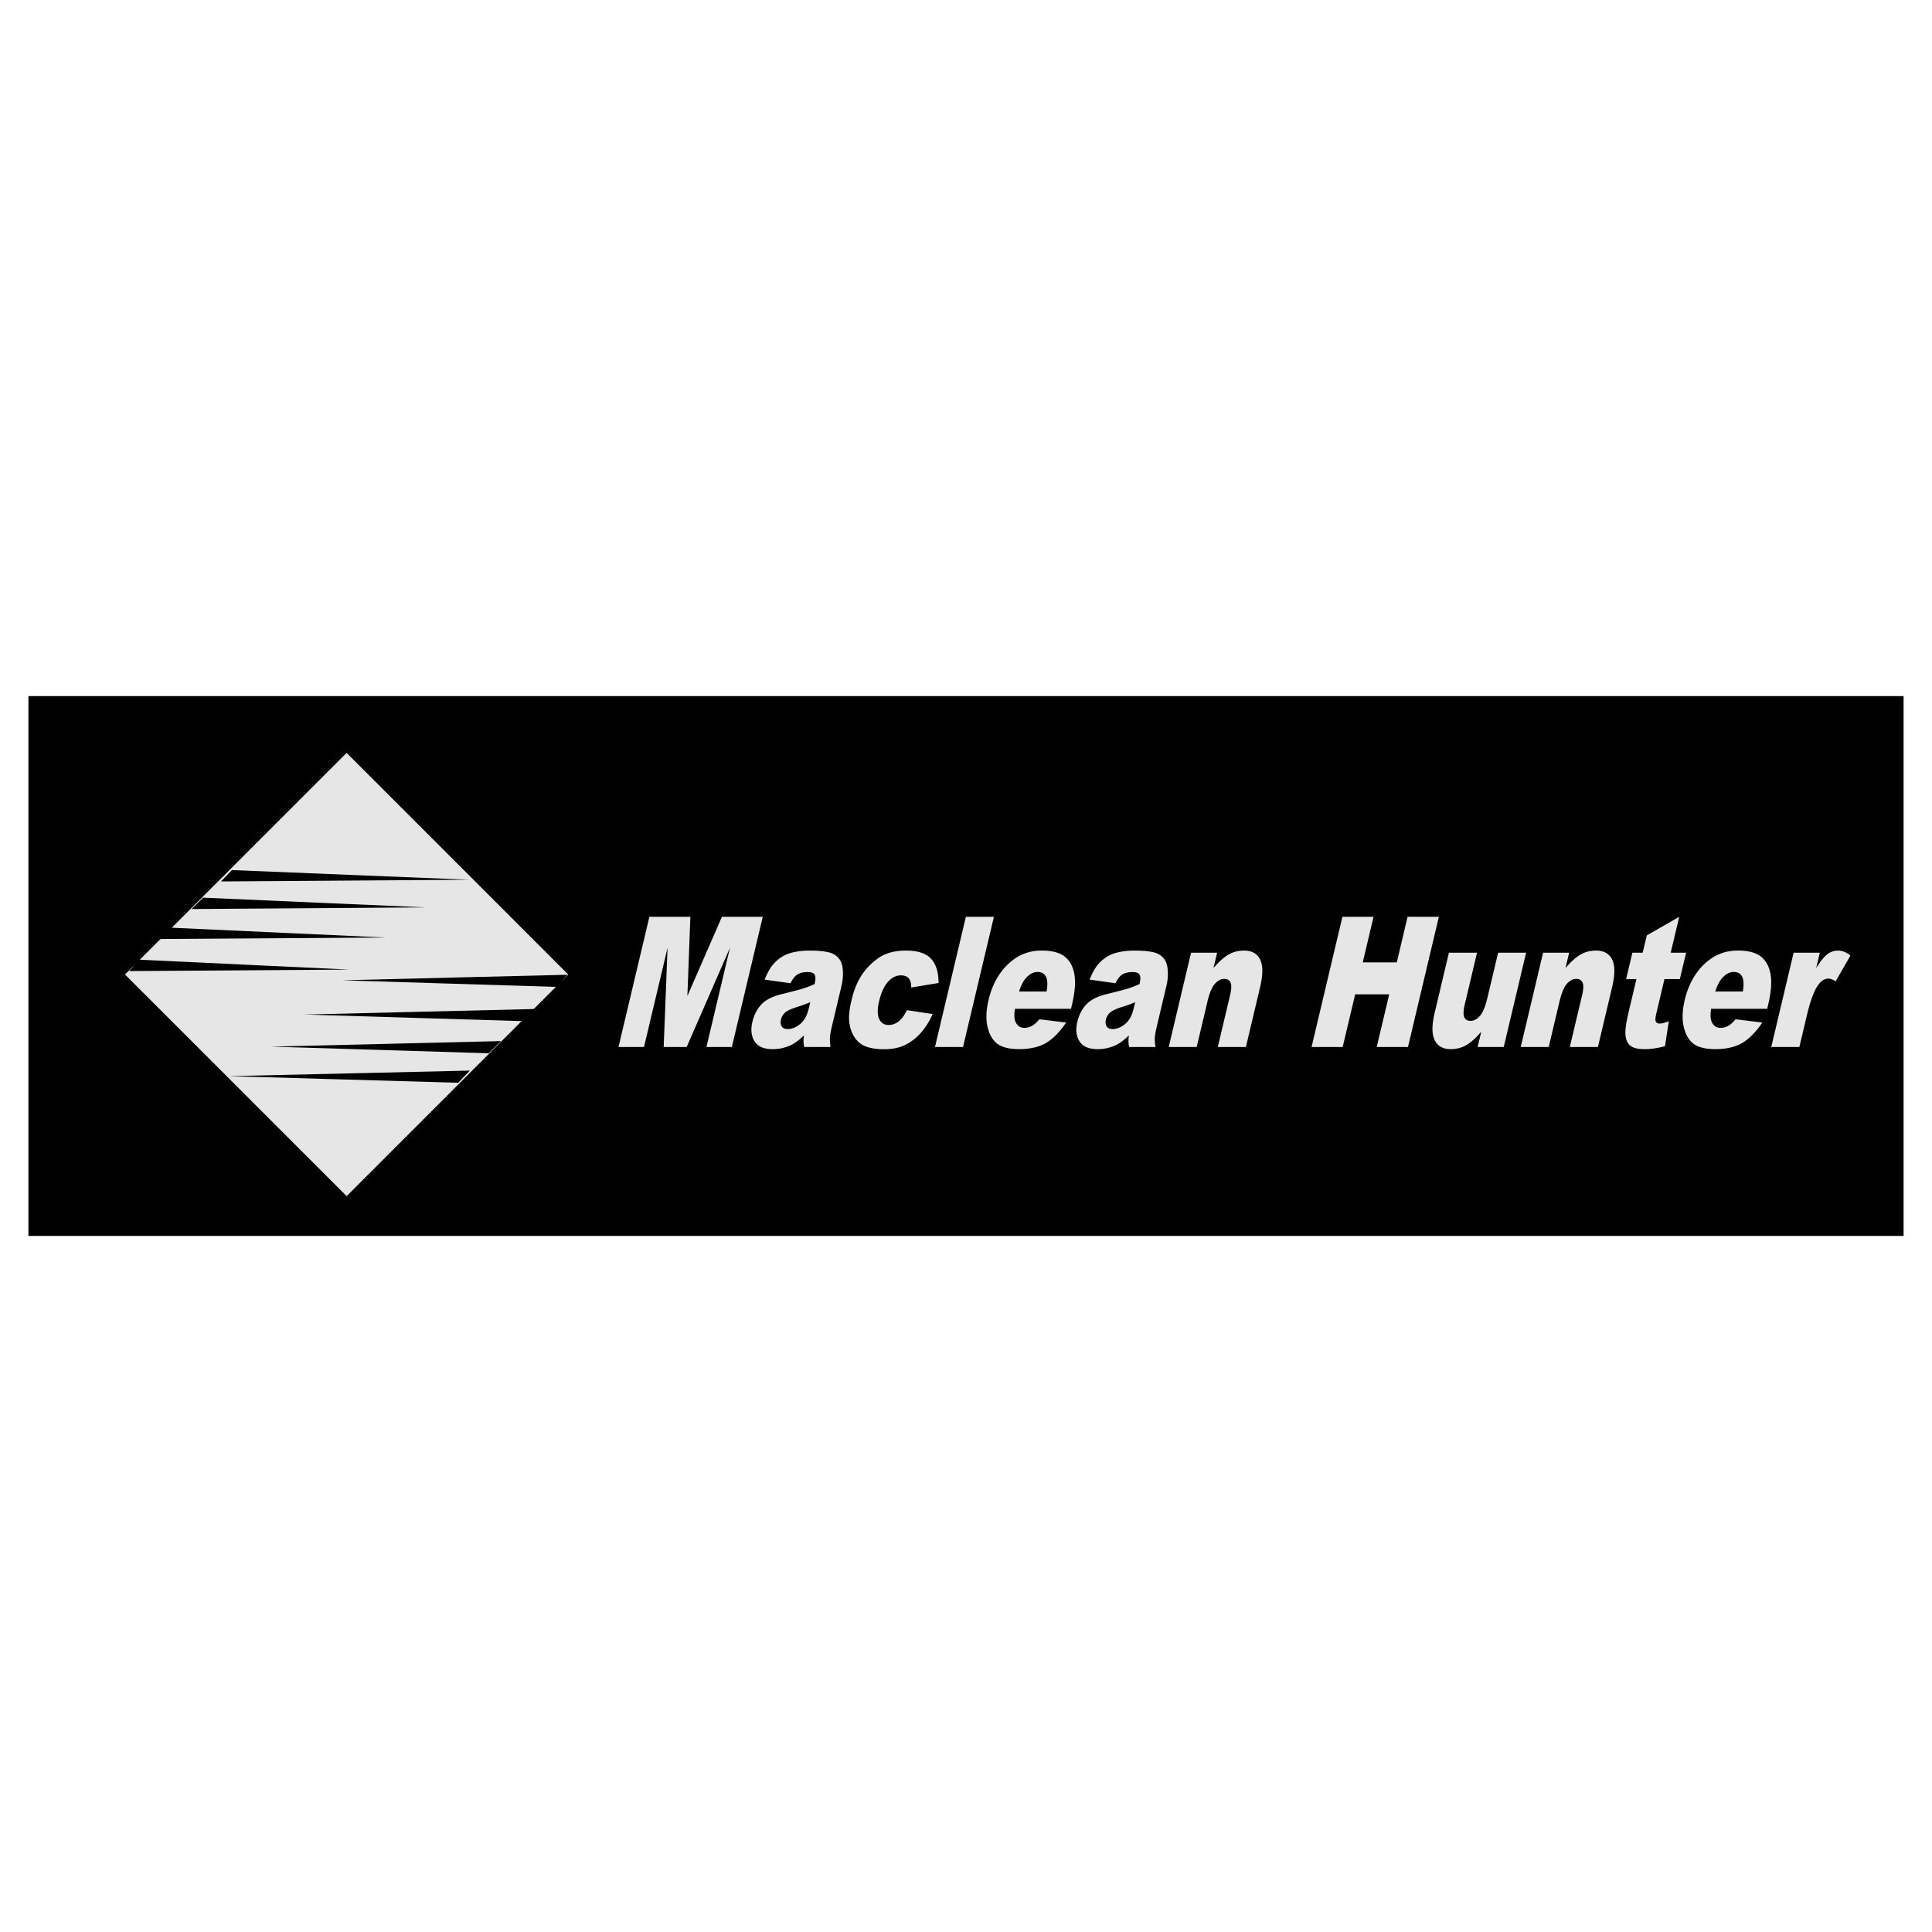 <svg xmlns="http://www.w3.org/2000/svg" width="2500" height="2500" viewBox="0 0 192.756 192.756"><g fill-rule="evenodd" clip-rule="evenodd"><path fill="#fff" fill-opacity="0" d="M0 0h192.756v192.756H0V0z"/><path d="M2.834 69.449h187.088v53.859H2.834V69.449z"/><path fill="#e6e6e7" d="M34.583 75.118l11.055 11.055 11.055 11.056-11.055 11.054-11.055 11.056-11.055-11.056-11.056-11.054 11.056-11.056 11.055-11.055z"/><path d="M30.368 101.222l11.479-.277 11.479-.276-.536.607-.536.607-10.943-.33-10.943-.331zM38.513 93.539l-11.271.073-11.272.074.479-.569.479-.568 10.792.495 10.793.495zM27.023 104.422l11.485-.276 11.485-.277-.619.608-.619.607-10.866-.331-10.866-.331zM42.439 90.53l-11.664.082-11.665.083.578-.567.577-.567 11.087.484 11.087.485zM22.805 107.367l12.035-.276 12.036-.277-.582.608-.582.607-11.453-.331-11.454-.331zM46.84 87.772l-12.394.086-12.395.084.544-.567.543-.568 11.851.483 11.851.482zM34.149 97.804l11.231-.277 11.232-.276-.533.606-.534.608-10.698-.33-10.698-.331zM34.876 96.738l-10.988.073-10.988.073.475-.568.476-.568 10.513.495 10.512.495z"/><path d="M64.789 91.471h4.089l-.298 7.903 3.446-7.903h4.073l-3.081 12.987h-2.537l2.349-9.903-4.319 9.903h-2.296l.388-9.903-2.35 9.903h-2.545l3.081-12.987zm14.08 6.626l-2.583-.362c.243-.602.501-1.075.773-1.422a3.825 3.825 0 0 1 1.033-.898c.3-.184.685-.327 1.158-.426.472-.1.967-.15 1.489-.15.835 0 1.494.061 1.973.181.479.121.841.375 1.089.758.174.266.272.642.294 1.129.021.488-.021.953-.125 1.395l-.985 4.154c-.105.443-.165.79-.182 1.042-.016.251.003.571.058.961H80.24a3.362 3.362 0 0 1-.075-.553 5.592 5.592 0 0 1 .046-.599c-.474.455-.914.779-1.322.975a4.234 4.234 0 0 1-1.813.391c-.869 0-1.467-.262-1.793-.78-.328-.52-.4-1.161-.22-1.923.169-.715.472-1.303.906-1.763.433-.46 1.114-.803 2.04-1.027 1.111-.272 1.835-.463 2.172-.571.337-.109.701-.252 1.091-.431.105-.442.107-.753.008-.93-.101-.177-.329-.266-.685-.266-.458 0-.823.095-1.096.283-.215.147-.425.426-.63.832zm1.971 1.896a14.48 14.48 0 0 1-1.312.47c-.613.194-1.017.388-1.213.576a1.338 1.338 0 0 0-.391.664c-.067.283-.045.515.064.696.11.179.313.27.612.27.311 0 .622-.098.937-.292a2.3 2.3 0 0 0 .737-.713c.18-.281.322-.646.429-1.095l.137-.576zm9.646.789l2.562.39a7.155 7.155 0 0 1-1.16 1.855c-.458.523-.981.93-1.569 1.218-.587.29-1.281.436-2.082.436-.772 0-1.393-.093-1.863-.279a2.303 2.303 0 0 1-1.112-.904c-.272-.415-.446-.905-.523-1.466-.077-.562-.006-1.306.214-2.233.229-.968.549-1.773.958-2.417.3-.472.655-.896 1.069-1.272.414-.374.813-.653 1.201-.837.613-.288 1.344-.433 2.194-.433 1.188 0 2.029.274 2.524.823.493.549.741 1.351.741 2.411l-2.733.451c.012-.401-.064-.705-.234-.909-.169-.202-.437-.304-.802-.304-.462 0-.887.213-1.274.642s-.683 1.075-.89 1.943c-.183.773-.181 1.363.007 1.765.189.401.501.601.94.601.367 0 .703-.12 1.01-.363.306-.245.581-.617.822-1.118zm5.879-9.311h2.799l-3.082 12.987h-2.799l3.082-12.987zm10.49 9.177h-5.598c-.088.581-.068 1.012.057 1.295.174.406.479.609.912.609.273 0 .557-.088.844-.265.178-.113.389-.311.629-.594l2.672.328c-.645.943-1.314 1.622-2.004 2.032-.693.41-1.594.617-2.705.617-.965 0-1.682-.178-2.152-.529-.469-.351-.795-.909-.977-1.673-.184-.765-.152-1.665.094-2.696.348-1.473.996-2.663 1.941-3.572s2.059-1.363 3.344-1.363c1.043 0 1.818.204 2.324.61.506.408.826.998.957 1.773.133.773.053 1.78-.242 3.021l-.096.407zm-2.429-1.725c.111-.698.084-1.197-.08-1.499-.164-.3-.439-.451-.824-.451-.441 0-.85.227-1.225.683-.234.283-.443.705-.623 1.268h2.752v-.001zm6.861-.826l-2.582-.362c.242-.602.5-1.075.771-1.422a3.84 3.84 0 0 1 1.033-.898c.301-.184.686-.327 1.158-.426.473-.1.969-.15 1.49-.15.834 0 1.492.061 1.973.181.479.121.842.375 1.09.758.174.266.271.642.293 1.129.021.488-.021.953-.125 1.395l-.986 4.154c-.105.443-.164.79-.182 1.042-.016.251.004.571.059.961h-2.621a3.04 3.04 0 0 1-.074-.553 5.276 5.276 0 0 1 .045-.599c-.473.455-.914.779-1.322.975a4.236 4.236 0 0 1-1.812.391c-.869 0-1.467-.262-1.793-.78-.328-.52-.4-1.161-.221-1.923.17-.715.473-1.303.906-1.763.432-.46 1.113-.803 2.039-1.027 1.111-.272 1.836-.463 2.174-.571a10.19 10.19 0 0 0 1.09-.431c.105-.442.107-.753.008-.93s-.328-.266-.686-.266c-.457 0-.822.095-1.096.283-.213.147-.424.426-.629.832zm1.971 1.896c-.426.177-.863.333-1.311.47-.613.194-1.018.388-1.213.576a1.342 1.342 0 0 0-.393.664c-.066.283-.045.515.064.696.111.179.314.27.613.27.311 0 .621-.098.936-.292.314-.195.561-.434.738-.713.18-.281.322-.646.428-1.095l.138-.576zm5.574-4.941h2.6l-.363 1.53c.537-.626 1.037-1.072 1.498-1.34.461-.27.979-.404 1.551-.404.771 0 1.305.297 1.602.889.297.594.297 1.51.002 2.751l-1.418 5.979H121.5l1.227-5.173c.141-.592.152-1.009.043-1.254-.111-.245-.32-.367-.627-.367-.338 0-.65.166-.939.496-.289.329-.535.924-.74 1.78l-1.07 4.518h-2.791l2.229-9.405zm15.102-3.581h3.105l-1.076 4.545h3.395l1.078-4.545h3.119l-3.08 12.987h-3.119l1.246-5.252h-3.396l-1.246 5.252h-3.105l3.079-12.987zm16.095 12.987h-2.607l.361-1.523c-.537.626-1.033 1.072-1.494 1.338a3.034 3.034 0 0 1-1.551.399c-.768 0-1.299-.298-1.596-.892s-.297-1.509-.004-2.741l1.42-5.987h2.805l-1.227 5.173c-.141.589-.154 1.009-.045 1.256.109.25.318.374.623.374.334 0 .648-.165.938-.496.291-.331.539-.926.742-1.78l1.074-4.526h2.791l-2.23 9.405zm3.924-9.406h2.6l-.363 1.53c.537-.626 1.035-1.072 1.498-1.34.461-.27.977-.404 1.549-.404.773 0 1.307.297 1.604.889.297.594.297 1.51.002 2.751l-1.418 5.979h-2.805l1.229-5.173c.139-.592.152-1.009.043-1.254-.111-.245-.32-.367-.627-.367-.338 0-.652.166-.941.496-.289.329-.535.924-.738 1.78l-1.07 4.518h-2.793l2.23-9.405zm13.584-3.581l-.85 3.581h1.537l-.625 2.63h-1.535l-.791 3.339c-.096.401-.129.669-.102.798.045.2.18.302.41.302.205 0 .512-.077.918-.231l-.385 2.49c-.736.195-1.404.293-2.004.293-.693 0-1.178-.116-1.453-.348-.275-.229-.436-.578-.482-1.047-.045-.473.057-1.232.307-2.282l.785-3.313h-1.029l.625-2.63h1.029l.408-1.728 3.237-1.854zm8.777 9.177h-5.598c-.086.581-.066 1.012.057 1.295.174.406.479.609.912.609.273 0 .557-.088.844-.265.18-.113.389-.311.629-.594l2.672.328c-.643.943-1.312 1.622-2.004 2.032s-1.594.617-2.705.617c-.965 0-1.682-.178-2.15-.529-.471-.351-.797-.909-.979-1.673-.182-.765-.15-1.665.094-2.696.35-1.473.996-2.663 1.941-3.572s2.059-1.363 3.344-1.363c1.043 0 1.818.204 2.324.61.508.408.828.998.957 1.773.133.773.053 1.78-.242 3.021l-.096.407zm-2.429-1.725c.111-.698.084-1.197-.08-1.499-.164-.3-.438-.451-.822-.451-.443 0-.852.227-1.225.683-.236.283-.445.705-.625 1.268h2.752v-.001zm5.066-3.871h2.613l-.365 1.54c.41-.667.777-1.125 1.105-1.377a1.727 1.727 0 0 1 1.08-.376c.412 0 .822.166 1.234.497l-1.473 2.567c-.289-.177-.527-.266-.721-.266-.365 0-.695.195-.988.585-.418.549-.807 1.576-1.164 3.082l-.748 3.154h-2.805l2.232-9.406z" fill="#e6e6e7"/></g></svg>
